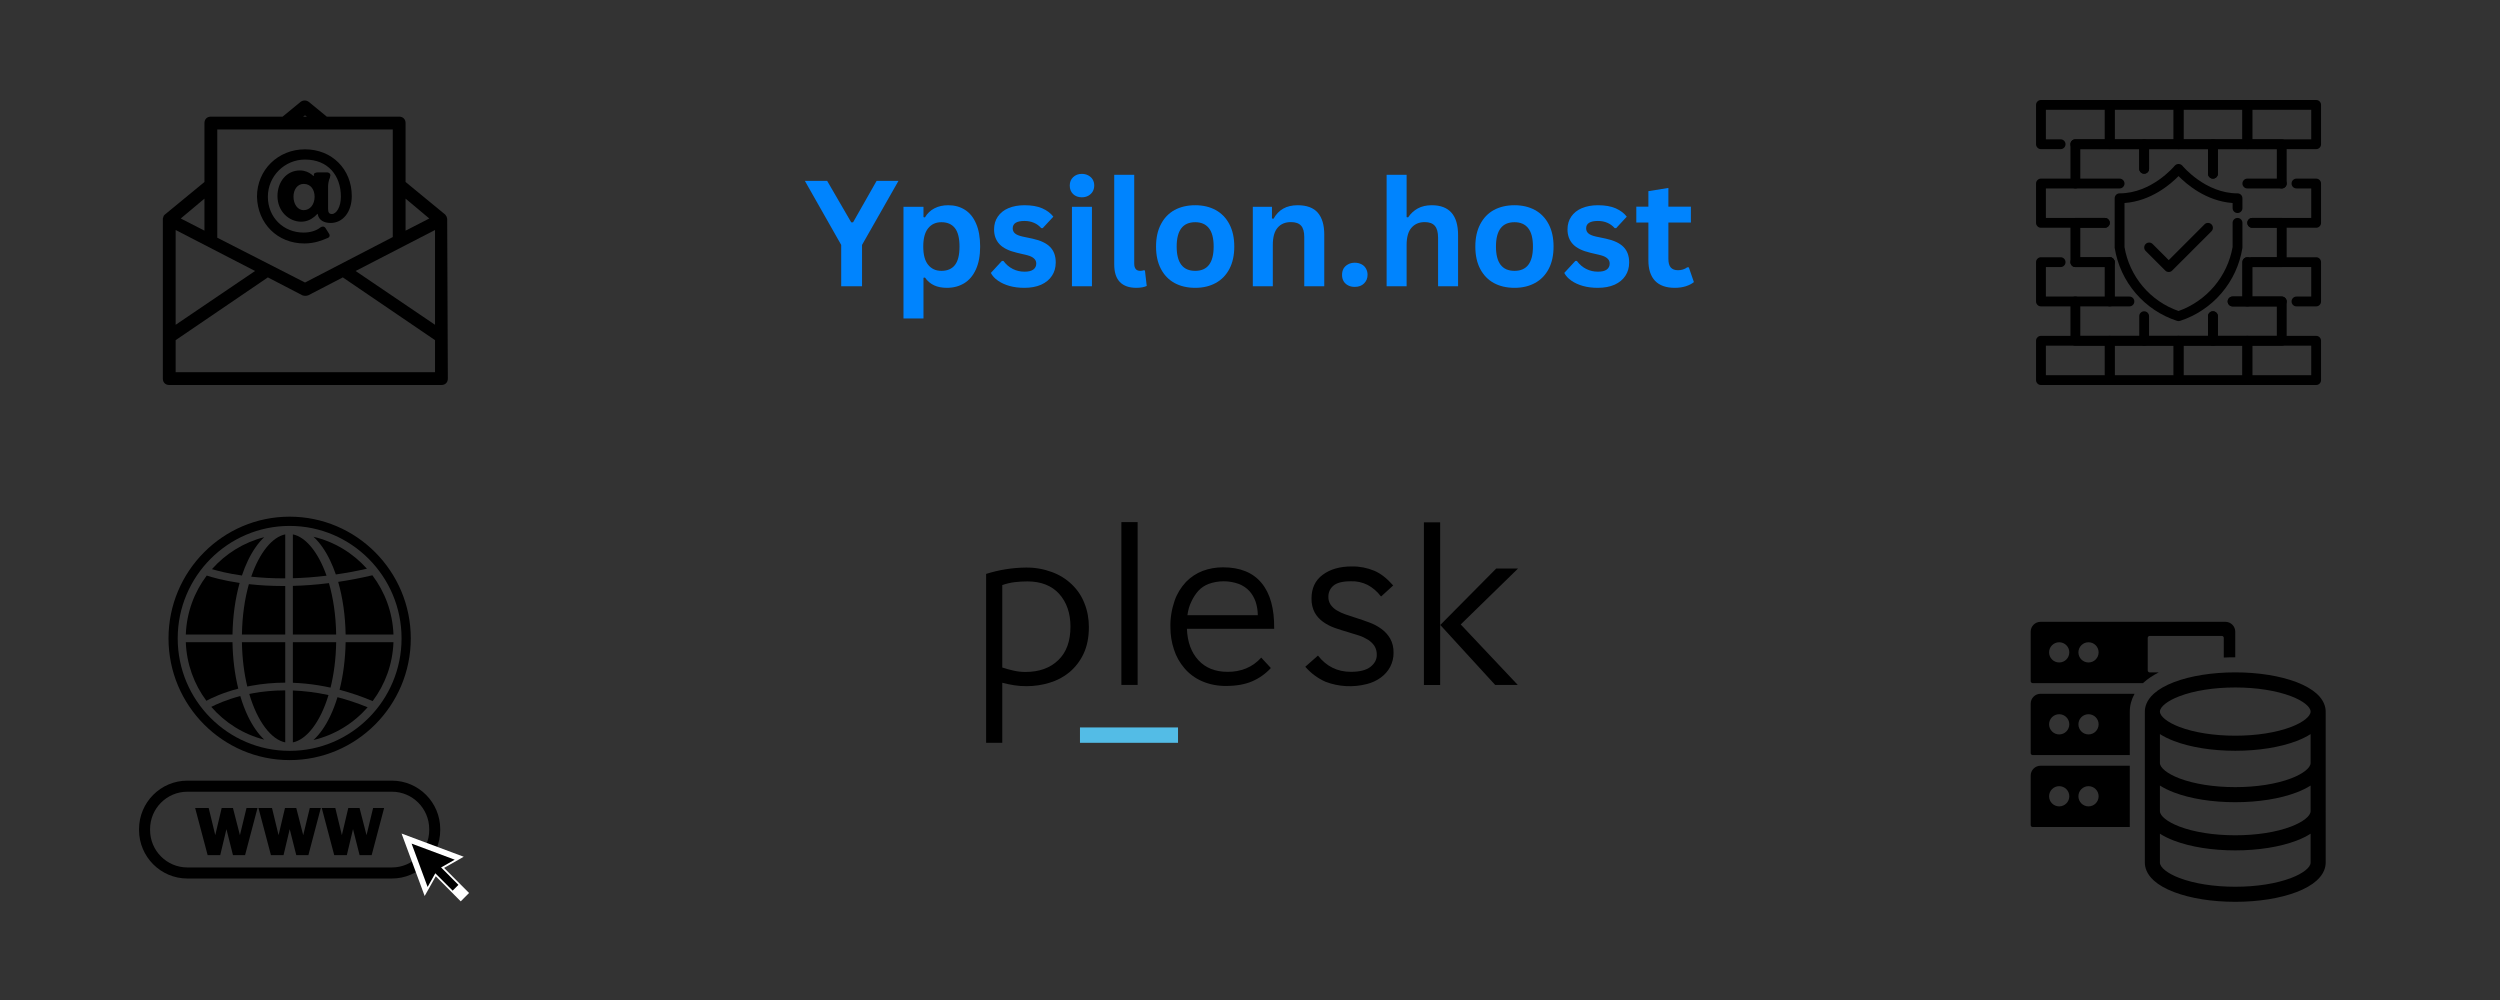 <svg xmlns="http://www.w3.org/2000/svg" xmlns:xlink="http://www.w3.org/1999/xlink" width="500" zoomAndPan="magnify" viewBox="0 0 375 150" height="200" preserveAspectRatio="xMidYMid meet" version="1.0"><rect x="0" y="0" width="375" height="150" fill="#333333" stroke="none"/><defs><g/><clipPath id="2c71b6a2e7"><path d="M 25 77.477 L 62 77.477 L 62 115 L 25 115 Z M 25 77.477 " clip-rule="nonzero"/></clipPath><clipPath id="6c361c2ae1"><path d="M 20.855 117 L 67 117 L 67 132 L 20.855 132 Z M 20.855 117 " clip-rule="nonzero"/></clipPath><clipPath id="39a6569041"><path d="M 60.223 125 L 70.355 125 L 70.355 135.199 L 60.223 135.199 Z M 60.223 125 " clip-rule="nonzero"/></clipPath><clipPath id="27090e6740"><path d="M 304.602 114 L 320 114 L 320 125 L 304.602 125 Z M 304.602 114 " clip-rule="nonzero"/></clipPath><clipPath id="ad12b22bd5"><path d="M 304.602 104 L 321 104 L 321 114 L 304.602 114 Z M 304.602 104 " clip-rule="nonzero"/></clipPath><clipPath id="99c7eae5ff"><path d="M 321 100 L 348.852 100 L 348.852 135.273 L 321 135.273 Z M 321 100 " clip-rule="nonzero"/></clipPath><clipPath id="4ba219aefa"><path d="M 304.602 93.273 L 336 93.273 L 336 103 L 304.602 103 Z M 304.602 93.273 " clip-rule="nonzero"/></clipPath><clipPath id="240f38346a"><path d="M 305.406 50 L 318 50 L 318 57.75 L 305.406 57.75 Z M 305.406 50 " clip-rule="nonzero"/></clipPath><clipPath id="f8e823dfff"><path d="M 315 50 L 328 50 L 328 57.75 L 315 57.75 Z M 315 50 " clip-rule="nonzero"/></clipPath><clipPath id="b2832b3bf9"><path d="M 326 50 L 338 50 L 338 57.75 L 326 57.75 Z M 326 50 " clip-rule="nonzero"/></clipPath><clipPath id="b4259ed1c6"><path d="M 336 50 L 348.156 50 L 348.156 57.75 L 336 57.75 Z M 336 50 " clip-rule="nonzero"/></clipPath><clipPath id="4215b19787"><path d="M 305.406 38 L 318 38 L 318 46 L 305.406 46 Z M 305.406 38 " clip-rule="nonzero"/></clipPath><clipPath id="dccbcdc76b"><path d="M 336 38 L 348.156 38 L 348.156 46 L 336 46 Z M 336 38 " clip-rule="nonzero"/></clipPath><clipPath id="2c6316a6ea"><path d="M 305.406 26 L 319 26 L 319 35 L 305.406 35 Z M 305.406 26 " clip-rule="nonzero"/></clipPath><clipPath id="db9fe356f5"><path d="M 337 26 L 348.156 26 L 348.156 35 L 337 35 Z M 337 26 " clip-rule="nonzero"/></clipPath><clipPath id="69a2f98ce5"><path d="M 305.406 15 L 318 15 L 318 23 L 305.406 23 Z M 305.406 15 " clip-rule="nonzero"/></clipPath><clipPath id="356c668129"><path d="M 336 15 L 348.156 15 L 348.156 23 L 336 23 Z M 336 15 " clip-rule="nonzero"/></clipPath><clipPath id="855209e750"><path d="M 24.426 15 L 67.176 15 L 67.176 57.75 L 24.426 57.75 Z M 24.426 15 " clip-rule="nonzero"/></clipPath></defs><path fill="#000000" d="M 34.875 96.332 L 27.871 96.332 C 27.992 99.617 29.121 102.648 30.957 105.117 C 31.707 104.715 33.348 103.922 35.742 103.297 C 35.211 101.156 34.914 98.789 34.875 96.332 " fill-opacity="1" fill-rule="nonzero"/><path fill="#000000" d="M 50.426 95.184 C 50.379 92.266 49.977 89.66 49.34 87.469 C 47.387 87.715 45.578 87.84 43.93 87.883 L 43.93 95.184 L 50.426 95.184 " fill-opacity="1" fill-rule="nonzero"/><path fill="#000000" d="M 42.785 87.902 C 42.699 87.902 42.617 87.902 42.531 87.902 C 40.586 87.902 38.898 87.793 37.512 87.641 C 37.449 87.633 37.395 87.629 37.332 87.621 C 36.723 89.777 36.336 92.332 36.289 95.184 L 42.785 95.184 L 42.785 87.902 " fill-opacity="1" fill-rule="nonzero"/><path fill="#000000" d="M 35.945 87.441 C 33.418 87.07 31.742 86.574 31.012 86.332 C 29.141 88.812 27.992 91.867 27.871 95.184 L 34.875 95.184 C 34.918 92.426 35.289 89.781 35.945 87.441 " fill-opacity="1" fill-rule="nonzero"/><path fill="#000000" d="M 36.289 96.332 C 36.328 98.793 36.621 101.027 37.094 102.98 C 37.297 102.938 37.5 102.898 37.711 102.859 C 39.367 102.555 41.062 102.402 42.785 102.398 L 42.785 96.332 L 36.289 96.332 " fill-opacity="1" fill-rule="nonzero"/><path fill="#000000" d="M 37.195 107.445 C 36.75 106.516 36.363 105.496 36.043 104.406 C 33.953 104.957 32.457 105.637 31.691 106.031 C 33.75 108.402 36.504 110.148 39.633 110.945 C 38.727 110.09 37.902 108.914 37.195 107.445 " fill-opacity="1" fill-rule="nonzero"/><path fill="#000000" d="M 49.52 107.445 C 48.801 108.949 47.953 110.145 47.02 111.004 C 50.219 110.246 53.039 108.496 55.145 106.094 C 53.578 105.449 52.066 104.957 50.621 104.578 C 50.312 105.605 49.941 106.566 49.52 107.445 " fill-opacity="1" fill-rule="nonzero"/><path fill="#000000" d="M 37.973 103.98 C 37.777 104.016 37.582 104.055 37.391 104.094 C 38.621 108.281 40.707 110.941 42.785 111.359 L 42.785 103.555 C 40.938 103.559 39.32 103.734 37.973 103.98 " fill-opacity="1" fill-rule="nonzero"/><path fill="#000000" d="M 43.93 111.359 C 45.98 110.945 48.039 108.352 49.277 104.258 C 47.355 103.844 45.562 103.637 43.93 103.574 L 43.93 111.359 " fill-opacity="1" fill-rule="nonzero"/><path fill="#000000" d="M 48.98 86.355 C 47.73 82.785 45.824 80.539 43.93 80.156 L 43.93 86.734 C 45.473 86.691 47.16 86.578 48.98 86.355 " fill-opacity="1" fill-rule="nonzero"/><path fill="#000000" d="M 37.195 84.07 C 37.902 82.602 38.727 81.426 39.633 80.574 C 36.555 81.355 33.84 83.059 31.793 85.371 C 32.645 85.629 34.172 86.027 36.289 86.328 C 36.555 85.531 36.859 84.773 37.195 84.07 " fill-opacity="1" fill-rule="nonzero"/><path fill="#000000" d="M 42.785 86.754 L 42.785 80.156 C 40.863 80.543 38.938 82.848 37.684 86.504 C 37.684 86.504 37.684 86.504 37.688 86.504 C 39.09 86.652 40.801 86.762 42.785 86.754 " fill-opacity="1" fill-rule="nonzero"/><path fill="#000000" d="M 43.93 102.418 C 44.57 102.441 45.211 102.484 45.855 102.547 C 47.094 102.672 48.336 102.871 49.582 103.145 C 50.078 101.152 50.387 98.859 50.426 96.332 L 43.93 96.332 L 43.93 102.418 " fill-opacity="1" fill-rule="nonzero"/><path fill="#000000" d="M 51.844 95.184 L 59.02 95.184 C 58.898 91.852 57.738 88.781 55.855 86.293 C 54.059 86.719 52.348 87.039 50.727 87.281 C 51.41 89.66 51.797 92.363 51.844 95.184 " fill-opacity="1" fill-rule="nonzero"/><path fill="#000000" d="M 49.52 84.07 C 49.836 84.727 50.121 85.43 50.375 86.172 C 51.852 85.957 53.41 85.672 55.039 85.305 C 52.945 82.965 50.164 81.258 47.02 80.516 C 47.953 81.371 48.801 82.566 49.52 84.07 " fill-opacity="1" fill-rule="nonzero"/><path fill="#000000" d="M 50.934 103.469 C 52.59 103.902 54.246 104.469 55.898 105.164 C 57.758 102.688 58.898 99.641 59.02 96.332 L 51.844 96.332 C 51.801 98.855 51.488 101.285 50.934 103.469 " fill-opacity="1" fill-rule="nonzero"/><g clip-path="url(#2c71b6a2e7)"><path fill="#000000" d="M 43.445 78.887 C 34.188 78.887 26.656 86.457 26.656 95.758 C 26.656 105.062 34.188 112.629 43.445 112.629 C 52.703 112.629 60.234 105.062 60.234 95.758 C 60.234 86.457 52.703 78.887 43.445 78.887 Z M 43.445 114.016 C 33.426 114.016 25.277 105.824 25.277 95.758 C 25.277 85.691 33.426 77.5 43.445 77.5 C 53.465 77.5 61.617 85.691 61.617 95.758 C 61.617 105.824 53.465 114.016 43.445 114.016 " fill-opacity="1" fill-rule="nonzero"/></g><g clip-path="url(#6c361c2ae1)"><path fill="#000000" d="M 64.383 124.504 C 64.383 127.598 61.875 130.117 58.793 130.117 L 28.098 130.117 C 25.016 130.117 22.512 127.598 22.512 124.504 L 22.512 124.371 C 22.512 121.277 25.016 118.758 28.098 118.758 L 58.793 118.758 C 61.875 118.758 64.383 121.277 64.383 124.371 Z M 58.793 117.098 L 28.098 117.098 C 24.105 117.098 20.855 120.359 20.855 124.371 L 20.855 124.504 C 20.855 128.512 24.105 131.777 28.098 131.777 L 58.793 131.777 C 62.785 131.777 66.035 128.512 66.035 124.504 L 66.035 124.371 C 66.035 120.359 62.785 117.098 58.793 117.098 " fill-opacity="1" fill-rule="nonzero"/></g><path fill="#000000" d="M 38.625 121.203 L 36.762 128.27 L 34.945 128.27 L 33.965 124.371 L 33.035 128.27 L 31.145 128.27 L 29.273 121.203 L 31.305 121.203 L 32.289 125.27 L 33.25 121.203 L 34.945 121.203 L 35.988 125.277 L 36.973 121.203 L 38.625 121.203 " fill-opacity="1" fill-rule="nonzero"/><path fill="#000000" d="M 48.121 121.203 L 46.258 128.27 L 44.441 128.27 L 43.457 124.371 L 42.531 128.27 L 40.641 128.27 L 38.77 121.203 L 40.801 121.203 L 41.785 125.27 L 42.746 121.203 L 44.441 121.203 L 45.484 125.277 L 46.469 121.203 L 48.121 121.203 " fill-opacity="1" fill-rule="nonzero"/><path fill="#000000" d="M 57.617 121.203 L 55.75 128.27 L 53.938 128.27 L 52.953 124.371 L 52.023 128.27 L 50.133 128.27 L 48.266 121.203 L 50.297 121.203 L 51.281 125.27 L 52.242 121.203 L 53.934 121.203 L 54.98 125.277 L 55.965 121.203 L 57.617 121.203 " fill-opacity="1" fill-rule="nonzero"/><g clip-path="url(#39a6569041)"><path fill="#ffffff" d="M 70.359 133.949 L 66.613 130.188 L 69.559 128.512 L 60.234 125.031 L 63.699 134.398 L 65.367 131.438 L 69.109 135.203 L 70.359 133.949 " fill-opacity="1" fill-rule="nonzero"/></g><path fill="#000000" d="M 68.762 132.73 L 66.164 130.117 L 68.207 128.953 L 61.738 126.539 L 64.141 133.043 L 65.297 130.988 L 67.898 133.598 L 68.762 132.73 " fill-opacity="1" fill-rule="nonzero"/><g clip-path="url(#27090e6740)"><path fill="#000000" d="M 319.469 124.051 L 319.469 121.844 C 319.469 121.816 319.469 121.793 319.469 121.766 C 319.469 121.738 319.469 121.707 319.469 121.68 L 319.469 114.859 L 306.082 114.859 C 305.266 114.859 304.602 115.523 304.602 116.344 L 304.602 123.754 C 304.602 123.918 304.734 124.051 304.898 124.051 Z M 313.277 117.926 C 314.113 117.926 314.793 118.605 314.793 119.441 C 314.793 120.281 314.113 120.957 313.277 120.957 C 312.441 120.957 311.762 120.281 311.762 119.441 C 311.762 118.605 312.441 117.926 313.277 117.926 Z M 308.879 117.926 C 309.719 117.926 310.395 118.605 310.395 119.441 C 310.395 120.281 309.715 120.957 308.879 120.957 C 308.043 120.957 307.363 120.281 307.363 119.441 C 307.363 118.605 308.043 117.926 308.879 117.926 Z M 308.879 117.926 " fill-opacity="1" fill-rule="nonzero"/></g><g clip-path="url(#ad12b22bd5)"><path fill="#000000" d="M 306.082 104.066 C 305.266 104.066 304.602 104.73 304.602 105.551 L 304.602 112.961 C 304.602 113.125 304.734 113.258 304.898 113.258 L 319.469 113.258 L 319.469 106.902 C 319.469 106.875 319.469 106.852 319.469 106.824 C 319.469 106.797 319.469 106.766 319.469 106.738 C 319.469 105.812 319.715 104.906 320.188 104.066 Z M 308.879 110.164 C 308.043 110.164 307.363 109.484 307.363 108.648 C 307.363 107.809 308.043 107.133 308.879 107.133 C 309.715 107.133 310.395 107.812 310.395 108.648 C 310.395 109.484 309.719 110.164 308.879 110.164 Z M 313.277 110.164 C 312.441 110.164 311.762 109.484 311.762 108.648 C 311.762 107.809 312.441 107.133 313.277 107.133 C 314.113 107.133 314.793 107.812 314.793 108.648 C 314.793 109.484 314.113 110.164 313.277 110.164 Z M 313.277 110.164 " fill-opacity="1" fill-rule="nonzero"/></g><g clip-path="url(#99c7eae5ff)"><path fill="#000000" d="M 323.078 132.082 C 323.809 132.742 324.824 133.324 326.098 133.809 C 328.57 134.754 331.836 135.273 335.289 135.273 C 338.746 135.273 342.008 134.754 344.484 133.809 C 345.754 133.324 346.77 132.742 347.5 132.082 C 348.617 131.074 348.852 130.066 348.852 129.395 L 348.852 121.844 C 348.852 121.82 348.852 121.801 348.848 121.777 C 348.852 121.742 348.852 121.711 348.852 121.68 L 348.852 106.902 C 348.852 106.879 348.852 106.859 348.848 106.836 C 348.852 106.805 348.852 106.77 348.852 106.738 C 348.852 106.066 348.617 105.055 347.5 104.047 C 346.77 103.391 345.754 102.809 344.484 102.32 C 342.008 101.379 338.746 100.855 335.289 100.855 C 331.836 100.855 328.57 101.379 326.098 102.32 C 324.824 102.809 323.809 103.391 323.078 104.047 C 321.961 105.055 321.727 106.066 321.727 106.738 C 321.727 106.77 321.73 106.805 321.73 106.836 C 321.73 106.859 321.727 106.879 321.727 106.902 L 321.727 121.68 C 321.727 121.711 321.73 121.742 321.73 121.777 C 321.73 121.801 321.727 121.82 321.727 121.844 L 321.727 129.395 C 321.727 130.066 321.961 131.074 323.078 132.082 Z M 326.902 104.438 C 329.125 103.59 332.102 103.121 335.289 103.121 C 338.477 103.121 341.453 103.59 343.676 104.438 C 345.445 105.113 346.59 106.016 346.59 106.738 C 346.59 107.457 345.445 108.359 343.676 109.039 C 341.453 109.887 338.477 110.355 335.289 110.355 C 332.102 110.355 329.125 109.887 326.902 109.039 C 325.133 108.359 323.988 107.457 323.988 106.738 C 323.988 106.016 325.133 105.113 326.902 104.438 Z M 323.988 114.125 L 323.988 110.113 C 324.582 110.496 325.289 110.844 326.098 111.152 C 328.57 112.098 331.836 112.617 335.289 112.617 C 338.746 112.617 342.008 112.098 344.484 111.152 C 345.293 110.844 345.996 110.496 346.59 110.113 L 346.59 114.453 C 346.59 115.176 345.445 116.078 343.676 116.754 C 341.453 117.602 338.477 118.07 335.289 118.07 C 332.102 118.07 329.125 117.602 326.902 116.754 C 325.133 116.078 323.988 115.176 323.988 114.453 Z M 323.988 117.832 C 324.582 118.211 325.289 118.559 326.098 118.867 C 328.57 119.812 331.836 120.332 335.289 120.332 C 338.746 120.332 342.008 119.812 344.484 118.867 C 345.293 118.559 345.996 118.211 346.59 117.832 L 346.59 121.68 C 346.59 122.398 345.445 123.301 343.676 123.977 C 341.453 124.828 338.477 125.293 335.289 125.293 C 332.102 125.293 329.125 124.828 326.902 123.977 C 325.133 123.301 323.988 122.398 323.988 121.68 Z M 323.988 125.055 C 324.582 125.438 325.289 125.785 326.098 126.094 C 328.57 127.039 331.836 127.559 335.289 127.559 C 338.746 127.559 342.008 127.039 344.484 126.094 C 345.293 125.785 345.996 125.438 346.59 125.055 L 346.59 129.395 C 346.59 130.117 345.445 131.02 343.676 131.695 C 341.453 132.543 338.477 133.012 335.289 133.012 C 332.102 133.012 329.125 132.543 326.902 131.695 C 325.133 131.02 323.988 130.117 323.988 129.395 Z M 323.988 125.055 " fill-opacity="1" fill-rule="nonzero"/></g><g clip-path="url(#4ba219aefa)"><path fill="#000000" d="M 322.457 100.859 C 322.293 100.859 322.16 100.727 322.16 100.562 L 322.16 95.684 C 322.16 95.52 322.293 95.387 322.457 95.387 L 333.27 95.387 C 333.434 95.387 333.566 95.52 333.566 95.684 L 333.566 98.633 C 334.137 98.605 334.711 98.594 335.289 98.594 L 335.289 94.758 C 335.289 93.938 334.625 93.273 333.809 93.273 L 306.082 93.273 C 305.266 93.273 304.602 93.938 304.602 94.758 L 304.602 102.168 C 304.602 102.332 304.734 102.465 304.898 102.465 L 321.457 102.465 C 321.492 102.434 321.527 102.398 321.562 102.367 C 322.18 101.812 322.934 101.309 323.812 100.859 Z M 308.879 99.371 C 308.043 99.371 307.363 98.691 307.363 97.855 C 307.363 97.016 308.043 96.34 308.879 96.34 C 309.715 96.34 310.395 97.016 310.395 97.855 C 310.395 98.691 309.719 99.371 308.879 99.371 Z M 313.277 99.371 C 312.441 99.371 311.762 98.691 311.762 97.855 C 311.762 97.016 312.441 96.34 313.277 96.34 C 314.113 96.34 314.793 97.016 314.793 97.855 C 314.793 98.691 314.113 99.371 313.277 99.371 Z M 313.277 99.371 " fill-opacity="1" fill-rule="nonzero"/></g><g clip-path="url(#240f38346a)"><path fill="#000000" d="M 316.465 57.75 L 306.145 57.75 C 305.941 57.75 305.766 57.68 305.625 57.535 C 305.48 57.391 305.406 57.215 305.406 57.012 L 305.406 51.117 C 305.406 50.914 305.48 50.738 305.625 50.594 C 305.766 50.453 305.941 50.379 306.145 50.379 L 316.465 50.379 C 316.668 50.379 316.84 50.453 316.984 50.594 C 317.129 50.738 317.199 50.914 317.199 51.117 L 317.199 57.012 C 317.199 57.215 317.129 57.391 316.984 57.535 C 316.84 57.68 316.668 57.75 316.465 57.75 Z M 306.883 56.277 L 315.727 56.277 L 315.727 51.852 L 306.883 51.852 Z M 306.883 56.277 " fill-opacity="1" fill-rule="nonzero"/></g><g clip-path="url(#f8e823dfff)"><path fill="#000000" d="M 326.781 57.75 L 316.465 57.75 C 316.262 57.75 316.086 57.68 315.941 57.535 C 315.797 57.391 315.727 57.215 315.727 57.012 L 315.727 51.117 C 315.727 50.914 315.797 50.738 315.941 50.594 C 316.086 50.453 316.262 50.379 316.465 50.379 L 326.781 50.379 C 326.984 50.379 327.16 50.453 327.305 50.594 C 327.449 50.738 327.52 50.914 327.52 51.117 L 327.52 57.012 C 327.52 57.215 327.449 57.391 327.305 57.535 C 327.16 57.68 326.984 57.75 326.781 57.75 Z M 317.199 56.277 L 326.047 56.277 L 326.047 51.852 L 317.199 51.852 Z M 317.199 56.277 " fill-opacity="1" fill-rule="nonzero"/></g><g clip-path="url(#b2832b3bf9)"><path fill="#000000" d="M 337.102 57.75 L 326.781 57.75 C 326.578 57.75 326.406 57.68 326.262 57.535 C 326.117 57.391 326.047 57.215 326.047 57.012 L 326.047 51.117 C 326.047 50.914 326.117 50.738 326.262 50.594 C 326.406 50.453 326.578 50.379 326.781 50.379 L 337.102 50.379 C 337.305 50.379 337.48 50.453 337.621 50.594 C 337.766 50.738 337.84 50.914 337.84 51.117 L 337.84 57.012 C 337.84 57.215 337.766 57.391 337.621 57.535 C 337.48 57.68 337.305 57.75 337.102 57.75 Z M 327.52 56.277 L 336.363 56.277 L 336.363 51.852 L 327.52 51.852 Z M 327.52 56.277 " fill-opacity="1" fill-rule="nonzero"/></g><g clip-path="url(#b4259ed1c6)"><path fill="#000000" d="M 347.422 57.75 L 337.102 57.75 C 336.898 57.75 336.723 57.68 336.582 57.535 C 336.438 57.391 336.363 57.215 336.363 57.012 L 336.363 51.117 C 336.363 50.914 336.438 50.738 336.582 50.594 C 336.723 50.453 336.898 50.379 337.102 50.379 L 347.422 50.379 C 347.625 50.379 347.797 50.453 347.941 50.594 C 348.086 50.738 348.156 50.914 348.156 51.117 L 348.156 57.012 C 348.156 57.215 348.086 57.391 347.941 57.535 C 347.797 57.68 347.625 57.75 347.422 57.75 Z M 337.84 56.277 L 346.684 56.277 L 346.684 51.852 L 337.84 51.852 Z M 337.84 56.277 " fill-opacity="1" fill-rule="nonzero"/></g><g clip-path="url(#4215b19787)"><path fill="#000000" d="M 316.465 45.957 L 306.145 45.957 C 305.941 45.957 305.766 45.887 305.625 45.742 C 305.48 45.598 305.406 45.422 305.406 45.219 L 305.406 39.324 C 305.406 39.121 305.48 38.945 305.625 38.801 C 305.766 38.656 305.941 38.586 306.145 38.586 L 309.094 38.586 C 309.297 38.586 309.469 38.656 309.613 38.801 C 309.758 38.945 309.828 39.121 309.828 39.324 C 309.828 39.527 309.758 39.699 309.613 39.844 C 309.469 39.988 309.297 40.059 309.094 40.059 L 306.883 40.059 L 306.883 44.484 L 315.727 44.484 L 315.727 40.059 L 311.305 40.059 C 311.102 40.059 310.926 39.988 310.781 39.844 C 310.641 39.699 310.566 39.527 310.566 39.324 C 310.566 39.121 310.641 38.945 310.781 38.801 C 310.926 38.656 311.102 38.586 311.305 38.586 L 316.465 38.586 C 316.668 38.586 316.84 38.656 316.984 38.801 C 317.129 38.945 317.199 39.121 317.199 39.324 L 317.199 45.219 C 317.199 45.422 317.129 45.598 316.984 45.742 C 316.84 45.887 316.668 45.957 316.465 45.957 Z M 316.465 45.957 " fill-opacity="1" fill-rule="nonzero"/></g><path fill="#000000" d="M 319.41 45.957 L 316.465 45.957 C 316.262 45.957 316.086 45.887 315.941 45.742 C 315.797 45.598 315.727 45.422 315.727 45.219 L 315.727 39.324 C 315.727 39.121 315.797 38.945 315.941 38.801 C 316.086 38.656 316.262 38.586 316.465 38.586 C 316.668 38.586 316.84 38.656 316.984 38.801 C 317.129 38.945 317.199 39.121 317.199 39.324 L 317.199 44.484 L 319.41 44.484 C 319.617 44.484 319.789 44.555 319.934 44.699 C 320.078 44.844 320.148 45.016 320.148 45.219 C 320.148 45.422 320.078 45.598 319.934 45.742 C 319.789 45.887 319.617 45.957 319.41 45.957 Z M 319.41 45.957 " fill-opacity="1" fill-rule="nonzero"/><path fill="#000000" d="M 337.102 45.957 L 334.891 45.957 C 334.688 45.957 334.512 45.887 334.371 45.742 C 334.227 45.598 334.152 45.422 334.152 45.219 C 334.152 45.016 334.227 44.844 334.371 44.699 C 334.512 44.555 334.688 44.484 334.891 44.484 L 336.363 44.484 L 336.363 39.324 C 336.363 39.121 336.438 38.945 336.582 38.801 C 336.723 38.656 336.898 38.586 337.102 38.586 C 337.305 38.586 337.48 38.656 337.621 38.801 C 337.766 38.945 337.84 39.121 337.84 39.324 L 337.84 45.219 C 337.84 45.422 337.766 45.598 337.621 45.742 C 337.48 45.887 337.305 45.957 337.102 45.957 Z M 337.102 45.957 " fill-opacity="1" fill-rule="nonzero"/><g clip-path="url(#dccbcdc76b)"><path fill="#000000" d="M 347.422 45.957 L 344.473 45.957 C 344.27 45.957 344.094 45.887 343.949 45.742 C 343.809 45.598 343.734 45.422 343.734 45.219 C 343.734 45.016 343.809 44.844 343.949 44.699 C 344.094 44.555 344.27 44.484 344.473 44.484 L 346.684 44.484 L 346.684 40.059 L 337.84 40.059 L 337.84 44.484 L 342.262 44.484 C 342.465 44.484 342.637 44.555 342.781 44.699 C 342.926 44.844 343 45.016 343 45.219 C 343 45.422 342.926 45.598 342.781 45.742 C 342.637 45.887 342.465 45.957 342.262 45.957 L 337.102 45.957 C 336.898 45.957 336.723 45.887 336.582 45.742 C 336.438 45.598 336.363 45.422 336.363 45.219 L 336.363 39.324 C 336.363 39.121 336.438 38.945 336.582 38.801 C 336.723 38.656 336.898 38.586 337.102 38.586 L 347.422 38.586 C 347.625 38.586 347.797 38.656 347.941 38.801 C 348.086 38.945 348.156 39.121 348.156 39.324 L 348.156 45.219 C 348.156 45.422 348.086 45.598 347.941 45.742 C 347.797 45.887 347.625 45.957 347.422 45.957 Z M 347.422 45.957 " fill-opacity="1" fill-rule="nonzero"/></g><path fill="#000000" d="M 321.625 51.852 L 311.305 51.852 C 311.102 51.852 310.926 51.781 310.781 51.637 C 310.641 51.492 310.566 51.32 310.566 51.117 L 310.566 45.219 C 310.566 45.016 310.641 44.844 310.781 44.699 C 310.926 44.555 311.102 44.484 311.305 44.484 C 311.508 44.484 311.68 44.555 311.824 44.699 C 311.969 44.844 312.043 45.016 312.043 45.219 L 312.043 50.379 L 320.887 50.379 L 320.887 47.43 C 320.887 47.227 320.957 47.055 321.102 46.91 C 321.246 46.766 321.418 46.695 321.625 46.695 C 321.828 46.695 322 46.766 322.145 46.91 C 322.289 47.055 322.359 47.227 322.359 47.43 L 322.359 51.117 C 322.359 51.32 322.289 51.492 322.145 51.637 C 322 51.781 321.828 51.852 321.625 51.852 Z M 321.625 51.852 " fill-opacity="1" fill-rule="nonzero"/><path fill="#000000" d="M 331.941 51.852 L 321.625 51.852 C 321.418 51.852 321.246 51.781 321.102 51.637 C 320.957 51.492 320.887 51.32 320.887 51.117 C 320.887 50.914 320.957 50.738 321.102 50.594 C 321.246 50.453 321.418 50.379 321.625 50.379 L 331.203 50.379 L 331.203 47.43 C 331.203 47.227 331.277 47.055 331.422 46.91 C 331.566 46.766 331.738 46.695 331.941 46.695 C 332.145 46.695 332.32 46.766 332.465 46.91 C 332.605 47.055 332.68 47.227 332.68 47.43 L 332.68 51.117 C 332.68 51.32 332.605 51.492 332.465 51.637 C 332.32 51.781 332.145 51.852 331.941 51.852 Z M 331.941 51.852 " fill-opacity="1" fill-rule="nonzero"/><path fill="#000000" d="M 342.262 51.852 L 331.941 51.852 C 331.738 51.852 331.566 51.781 331.422 51.637 C 331.277 51.492 331.203 51.32 331.203 51.117 L 331.203 47.43 C 331.203 47.227 331.277 47.055 331.422 46.91 C 331.566 46.766 331.738 46.695 331.941 46.695 C 332.145 46.695 332.32 46.766 332.465 46.91 C 332.605 47.055 332.68 47.227 332.68 47.43 L 332.68 50.379 L 341.523 50.379 L 341.523 45.957 L 334.891 45.957 C 334.688 45.957 334.512 45.887 334.371 45.742 C 334.227 45.598 334.152 45.422 334.152 45.219 C 334.152 45.016 334.227 44.844 334.371 44.699 C 334.512 44.555 334.688 44.484 334.891 44.484 L 342.262 44.484 C 342.465 44.484 342.637 44.555 342.781 44.699 C 342.926 44.844 343 45.016 343 45.219 L 343 51.117 C 343 51.32 342.926 51.492 342.781 51.637 C 342.637 51.781 342.465 51.852 342.262 51.852 Z M 342.262 51.852 " fill-opacity="1" fill-rule="nonzero"/><g clip-path="url(#2c6316a6ea)"><path fill="#000000" d="M 315.727 34.164 L 306.145 34.164 C 305.941 34.164 305.766 34.094 305.625 33.949 C 305.48 33.805 305.406 33.629 305.406 33.426 L 305.406 27.531 C 305.406 27.328 305.48 27.152 305.625 27.008 C 305.766 26.863 305.941 26.793 306.145 26.793 L 317.938 26.793 C 318.141 26.793 318.316 26.863 318.457 27.008 C 318.602 27.152 318.676 27.328 318.676 27.531 C 318.676 27.734 318.602 27.906 318.457 28.051 C 318.316 28.195 318.141 28.266 317.938 28.266 L 306.883 28.266 L 306.883 32.691 L 315.727 32.691 C 315.93 32.691 316.105 32.762 316.246 32.906 C 316.391 33.051 316.465 33.223 316.465 33.426 C 316.465 33.629 316.391 33.805 316.246 33.949 C 316.105 34.094 315.93 34.164 315.727 34.164 Z M 315.727 34.164 " fill-opacity="1" fill-rule="nonzero"/></g><g clip-path="url(#db9fe356f5)"><path fill="#000000" d="M 347.422 34.164 L 337.84 34.164 C 337.637 34.164 337.461 34.094 337.316 33.949 C 337.172 33.805 337.102 33.629 337.102 33.426 C 337.102 33.223 337.172 33.051 337.316 32.906 C 337.461 32.762 337.637 32.691 337.84 32.691 L 346.684 32.691 L 346.684 28.266 L 344.473 28.266 C 344.27 28.266 344.094 28.195 343.949 28.051 C 343.809 27.906 343.734 27.734 343.734 27.531 C 343.734 27.328 343.809 27.152 343.949 27.008 C 344.094 26.863 344.27 26.793 344.473 26.793 L 347.422 26.793 C 347.625 26.793 347.797 26.863 347.941 27.008 C 348.086 27.152 348.156 27.328 348.156 27.531 L 348.156 33.426 C 348.156 33.629 348.086 33.805 347.941 33.949 C 347.797 34.094 347.625 34.164 347.422 34.164 Z M 347.422 34.164 " fill-opacity="1" fill-rule="nonzero"/></g><path fill="#000000" d="M 342.262 28.266 L 337.102 28.266 C 336.898 28.266 336.723 28.195 336.582 28.051 C 336.438 27.906 336.363 27.734 336.363 27.531 C 336.363 27.328 336.438 27.152 336.582 27.008 C 336.723 26.863 336.898 26.793 337.102 26.793 L 342.262 26.793 C 342.465 26.793 342.637 26.863 342.781 27.008 C 342.926 27.152 343 27.328 343 27.531 C 343 27.734 342.926 27.906 342.781 28.051 C 342.637 28.195 342.465 28.266 342.262 28.266 Z M 342.262 28.266 " fill-opacity="1" fill-rule="nonzero"/><path fill="#000000" d="M 316.465 40.059 L 311.305 40.059 C 311.102 40.059 310.926 39.988 310.781 39.844 C 310.641 39.699 310.566 39.527 310.566 39.324 L 310.566 33.426 C 310.566 33.223 310.641 33.051 310.781 32.906 C 310.926 32.762 311.102 32.691 311.305 32.691 L 315.727 32.691 C 315.93 32.691 316.105 32.762 316.246 32.906 C 316.391 33.051 316.465 33.223 316.465 33.426 C 316.465 33.629 316.391 33.805 316.246 33.949 C 316.105 34.094 315.93 34.164 315.727 34.164 L 312.043 34.164 L 312.043 38.586 L 316.465 38.586 C 316.668 38.586 316.84 38.656 316.984 38.801 C 317.129 38.945 317.199 39.121 317.199 39.324 C 317.199 39.527 317.129 39.699 316.984 39.844 C 316.84 39.988 316.668 40.059 316.465 40.059 Z M 316.465 40.059 " fill-opacity="1" fill-rule="nonzero"/><path fill="#000000" d="M 342.262 40.059 L 337.84 40.059 C 337.637 40.059 337.461 39.988 337.316 39.844 C 337.172 39.699 337.102 39.527 337.102 39.324 C 337.102 39.121 337.172 38.945 337.316 38.801 C 337.461 38.656 337.637 38.586 337.84 38.586 L 341.523 38.586 L 341.523 34.164 L 337.84 34.164 C 337.637 34.164 337.461 34.094 337.316 33.949 C 337.172 33.805 337.102 33.629 337.102 33.426 C 337.102 33.223 337.172 33.051 337.316 32.906 C 337.461 32.762 337.637 32.691 337.84 32.691 L 342.262 32.691 C 342.465 32.691 342.637 32.762 342.781 32.906 C 342.926 33.051 343 33.223 343 33.426 L 343 39.324 C 343 39.527 342.926 39.699 342.781 39.844 C 342.637 39.988 342.465 40.059 342.262 40.059 Z M 342.262 40.059 " fill-opacity="1" fill-rule="nonzero"/><g clip-path="url(#69a2f98ce5)"><path fill="#000000" d="M 316.465 22.371 L 311.305 22.371 C 311.102 22.371 310.926 22.297 310.781 22.156 C 310.641 22.012 310.566 21.836 310.566 21.633 C 310.566 21.43 310.641 21.258 310.781 21.113 C 310.926 20.969 311.102 20.898 311.305 20.898 L 315.727 20.898 L 315.727 16.473 L 306.883 16.473 L 306.883 20.898 L 309.094 20.898 C 309.297 20.898 309.469 20.969 309.613 21.113 C 309.758 21.258 309.828 21.43 309.828 21.633 C 309.828 21.836 309.758 22.012 309.613 22.156 C 309.469 22.297 309.297 22.371 309.094 22.371 L 306.145 22.371 C 305.941 22.371 305.766 22.297 305.625 22.156 C 305.48 22.012 305.406 21.836 305.406 21.633 L 305.406 15.738 C 305.406 15.535 305.48 15.359 305.625 15.215 C 305.766 15.07 305.941 15 306.145 15 L 316.465 15 C 316.668 15 316.84 15.07 316.984 15.215 C 317.129 15.359 317.199 15.535 317.199 15.738 L 317.199 21.633 C 317.199 21.836 317.129 22.012 316.984 22.156 C 316.84 22.297 316.668 22.371 316.465 22.371 Z M 316.465 22.371 " fill-opacity="1" fill-rule="nonzero"/></g><path fill="#000000" d="M 326.781 22.371 L 316.465 22.371 C 316.262 22.371 316.086 22.297 315.941 22.156 C 315.797 22.012 315.727 21.836 315.727 21.633 L 315.727 15.738 C 315.727 15.535 315.797 15.359 315.941 15.215 C 316.086 15.07 316.262 15 316.465 15 L 326.781 15 C 326.984 15 327.16 15.07 327.305 15.215 C 327.449 15.359 327.52 15.535 327.52 15.738 L 327.52 21.633 C 327.52 21.836 327.449 22.012 327.305 22.156 C 327.16 22.297 326.984 22.371 326.781 22.371 Z M 317.199 20.898 L 326.047 20.898 L 326.047 16.473 L 317.199 16.473 Z M 317.199 20.898 " fill-opacity="1" fill-rule="nonzero"/><path fill="#000000" d="M 337.102 22.371 L 326.781 22.371 C 326.578 22.371 326.406 22.297 326.262 22.156 C 326.117 22.012 326.047 21.836 326.047 21.633 L 326.047 15.738 C 326.047 15.535 326.117 15.359 326.262 15.215 C 326.406 15.07 326.578 15 326.781 15 L 337.102 15 C 337.305 15 337.48 15.07 337.621 15.215 C 337.766 15.359 337.84 15.535 337.84 15.738 L 337.84 21.633 C 337.84 21.836 337.766 22.012 337.621 22.156 C 337.48 22.297 337.305 22.371 337.102 22.371 Z M 327.52 20.898 L 336.363 20.898 L 336.363 16.473 L 327.52 16.473 Z M 327.52 20.898 " fill-opacity="1" fill-rule="nonzero"/><g clip-path="url(#356c668129)"><path fill="#000000" d="M 347.422 22.371 L 337.102 22.371 C 336.898 22.371 336.723 22.297 336.582 22.156 C 336.438 22.012 336.363 21.836 336.363 21.633 L 336.363 15.738 C 336.363 15.535 336.438 15.359 336.582 15.215 C 336.723 15.07 336.898 15 337.102 15 L 347.422 15 C 347.625 15 347.797 15.07 347.941 15.215 C 348.086 15.359 348.156 15.535 348.156 15.738 L 348.156 21.633 C 348.156 21.836 348.086 22.012 347.941 22.156 C 347.797 22.297 347.625 22.371 347.422 22.371 Z M 337.84 20.898 L 346.684 20.898 L 346.684 16.473 L 337.84 16.473 Z M 337.84 20.898 " fill-opacity="1" fill-rule="nonzero"/></g><path fill="#000000" d="M 311.305 28.266 C 311.102 28.266 310.926 28.195 310.781 28.051 C 310.641 27.906 310.566 27.734 310.566 27.531 L 310.566 21.633 C 310.566 21.43 310.641 21.258 310.781 21.113 C 310.926 20.969 311.102 20.898 311.305 20.898 L 321.625 20.898 C 321.828 20.898 322 20.969 322.145 21.113 C 322.289 21.258 322.359 21.43 322.359 21.633 L 322.359 25.32 C 322.359 25.523 322.289 25.695 322.145 25.84 C 322 25.984 321.828 26.055 321.625 26.055 C 321.418 26.055 321.246 25.984 321.102 25.84 C 320.957 25.695 320.887 25.523 320.887 25.32 L 320.887 22.371 L 312.043 22.371 L 312.043 27.531 C 312.043 27.734 311.969 27.906 311.824 28.051 C 311.68 28.195 311.508 28.266 311.305 28.266 Z M 311.305 28.266 " fill-opacity="1" fill-rule="nonzero"/><path fill="#000000" d="M 331.941 26.793 C 331.738 26.793 331.566 26.723 331.422 26.578 C 331.277 26.434 331.203 26.258 331.203 26.055 L 331.203 22.371 L 322.359 22.371 L 322.359 25.32 C 322.359 25.523 322.289 25.695 322.145 25.84 C 322 25.984 321.828 26.055 321.625 26.055 C 321.418 26.055 321.246 25.984 321.102 25.84 C 320.957 25.695 320.887 25.523 320.887 25.32 L 320.887 21.633 C 320.887 21.43 320.957 21.258 321.102 21.113 C 321.246 20.969 321.418 20.898 321.625 20.898 L 331.941 20.898 C 332.145 20.898 332.32 20.969 332.465 21.113 C 332.605 21.258 332.68 21.43 332.68 21.633 L 332.68 26.055 C 332.68 26.258 332.605 26.434 332.465 26.578 C 332.32 26.723 332.145 26.793 331.941 26.793 Z M 331.941 26.793 " fill-opacity="1" fill-rule="nonzero"/><path fill="#000000" d="M 342.262 28.266 C 342.059 28.266 341.883 28.195 341.738 28.051 C 341.598 27.906 341.523 27.734 341.523 27.531 L 341.523 22.371 L 332.68 22.371 L 332.68 26.055 C 332.68 26.258 332.605 26.434 332.465 26.578 C 332.32 26.723 332.145 26.793 331.941 26.793 C 331.738 26.793 331.566 26.723 331.422 26.578 C 331.277 26.434 331.203 26.258 331.203 26.055 L 331.203 21.633 C 331.203 21.43 331.277 21.258 331.422 21.113 C 331.566 20.969 331.738 20.898 331.941 20.898 L 342.262 20.898 C 342.465 20.898 342.637 20.969 342.781 21.113 C 342.926 21.258 343 21.43 343 21.633 L 343 27.531 C 343 27.734 342.926 27.906 342.781 28.051 C 342.637 28.195 342.465 28.266 342.262 28.266 Z M 342.262 28.266 " fill-opacity="1" fill-rule="nonzero"/><path fill="#000000" d="M 326.781 48.168 C 326.703 48.168 326.625 48.156 326.551 48.129 C 325.344 47.734 324.215 47.188 323.16 46.48 C 322.109 45.773 321.168 44.941 320.344 43.977 C 319.52 43.012 318.844 41.957 318.309 40.805 C 317.777 39.652 317.41 38.453 317.207 37.203 C 317.203 37.172 317.199 37.141 317.199 37.113 L 317.199 29.742 C 317.199 29.539 317.273 29.363 317.418 29.219 C 317.559 29.078 317.734 29.004 317.938 29.004 C 322.781 29.004 326.176 24.898 326.211 24.855 C 326.281 24.773 326.367 24.711 326.469 24.664 C 326.566 24.621 326.672 24.598 326.781 24.598 C 326.891 24.598 326.996 24.621 327.098 24.664 C 327.195 24.711 327.281 24.773 327.355 24.855 C 327.391 24.898 330.781 29.004 335.629 29.004 C 335.832 29.004 336.004 29.078 336.148 29.219 C 336.293 29.363 336.363 29.539 336.363 29.742 L 336.363 31.215 C 336.363 31.418 336.293 31.594 336.148 31.738 C 336.004 31.879 335.832 31.953 335.629 31.953 C 335.426 31.953 335.25 31.879 335.105 31.738 C 334.961 31.594 334.891 31.418 334.891 31.215 L 334.891 30.453 C 330.898 30.164 327.969 27.625 326.781 26.414 C 325.598 27.625 322.668 30.164 318.676 30.453 L 318.676 37.062 C 318.859 38.152 319.184 39.195 319.652 40.199 C 320.117 41.199 320.707 42.121 321.418 42.965 C 322.133 43.809 322.945 44.543 323.852 45.168 C 324.762 45.793 325.738 46.289 326.781 46.652 C 327.82 46.281 328.793 45.781 329.699 45.152 C 330.605 44.523 331.414 43.789 332.125 42.949 C 332.84 42.105 333.43 41.184 333.898 40.188 C 334.367 39.188 334.695 38.148 334.891 37.062 L 334.891 33.426 C 334.891 33.223 334.961 33.051 335.105 32.906 C 335.25 32.762 335.426 32.691 335.629 32.691 C 335.832 32.691 336.004 32.762 336.148 32.906 C 336.293 33.051 336.363 33.223 336.363 33.426 L 336.363 37.113 C 336.363 37.141 336.363 37.172 336.359 37.203 C 336.156 38.453 335.789 39.652 335.258 40.805 C 334.723 41.957 334.043 43.012 333.219 43.977 C 332.395 44.941 331.457 45.773 330.402 46.48 C 329.352 47.188 328.219 47.734 327.016 48.129 C 326.941 48.156 326.863 48.168 326.781 48.168 Z M 326.781 48.168 " fill-opacity="1" fill-rule="nonzero"/><path fill="#000000" d="M 325.309 40.797 C 325.105 40.797 324.93 40.727 324.789 40.582 L 321.84 37.633 C 321.699 37.488 321.629 37.316 321.633 37.113 C 321.633 36.914 321.707 36.742 321.848 36.602 C 321.988 36.457 322.16 36.387 322.363 36.383 C 322.562 36.383 322.738 36.453 322.883 36.59 L 325.309 39.02 L 330.684 33.645 C 330.828 33.504 331 33.434 331.203 33.438 C 331.402 33.438 331.574 33.508 331.719 33.652 C 331.859 33.793 331.93 33.965 331.934 34.168 C 331.934 34.367 331.867 34.539 331.727 34.684 L 325.828 40.582 C 325.688 40.727 325.512 40.797 325.309 40.797 Z M 325.309 40.797 " fill-opacity="1" fill-rule="nonzero"/><path fill="#000000" d="M 45.656 36.52 C 47.191 36.52 48.348 36.039 49.02 35.75 C 49.402 35.656 49.594 35.367 49.309 34.98 L 48.828 34.215 C 48.633 33.926 48.348 33.926 48.059 34.117 C 47.48 34.598 46.52 34.887 45.559 34.887 C 42.484 34.887 40.18 32.582 40.18 29.508 C 40.18 26.434 42.68 23.934 45.754 23.934 C 49.211 23.934 51.133 26.336 51.133 29.508 C 51.133 31.043 50.461 32.102 49.785 32.102 C 49.402 32.102 49.211 31.906 49.211 31.332 L 49.211 27.969 C 49.211 27.586 49.309 27.008 49.5 26.625 L 49.5 26.527 C 49.691 26.145 49.402 25.855 49.02 25.855 L 47.672 25.855 C 47.289 25.855 47 26.047 47.098 26.238 C 47.191 26.434 47 26.434 46.711 26.145 C 46.328 25.855 45.754 25.566 44.984 25.566 C 42.965 25.566 41.621 27.297 41.621 29.41 C 41.621 31.715 43.352 33.254 45.176 33.254 C 45.945 33.254 46.617 32.965 47.191 32.484 C 47.48 32.195 47.672 32.004 47.672 32.102 C 47.672 32.195 47.672 32.195 47.672 32.195 C 47.867 33.062 48.633 33.445 49.594 33.445 C 51.422 33.445 52.766 31.812 52.766 29.41 C 52.766 25.375 49.785 22.398 45.754 22.398 C 41.719 22.398 38.547 25.473 38.547 29.508 C 38.645 33.539 41.621 36.52 45.656 36.52 Z M 45.559 31.523 C 44.598 31.523 44.023 30.562 44.023 29.508 C 44.023 28.449 44.598 27.586 45.559 27.586 C 46.617 27.586 47.191 28.449 47.191 29.508 C 47.191 30.66 46.52 31.523 45.559 31.523 Z M 45.559 31.523 " fill-opacity="1" fill-rule="nonzero"/><g clip-path="url(#855209e750)"><path fill="#000000" d="M 67.078 32.867 C 67.078 32.676 66.984 32.582 66.984 32.484 C 66.887 32.387 66.887 32.293 66.789 32.195 L 60.836 27.297 L 60.836 18.457 C 60.836 17.883 60.449 17.496 59.875 17.496 L 49.02 17.496 L 46.328 15.289 C 45.945 15 45.465 15 45.078 15.289 L 42.391 17.496 L 31.629 17.496 C 31.055 17.496 30.668 17.883 30.668 18.457 L 30.668 27.297 L 24.715 32.195 C 24.617 32.293 24.52 32.387 24.52 32.484 C 24.52 32.582 24.426 32.676 24.426 32.773 C 24.426 32.773 24.426 32.867 24.426 32.867 C 24.426 32.867 24.426 32.867 24.426 32.965 L 24.426 56.789 C 24.426 57.367 24.809 57.75 25.387 57.75 L 66.215 57.75 C 66.789 57.75 67.176 57.367 67.176 56.789 L 67.078 32.867 C 67.176 32.867 67.078 32.867 67.078 32.867 Z M 65.254 34.5 L 65.254 48.719 L 53.34 40.648 Z M 64.391 32.773 L 60.836 34.598 L 60.836 29.793 Z M 45.754 17.305 L 46.039 17.496 L 45.465 17.496 Z M 58.914 19.418 L 58.914 35.559 L 45.754 42.379 L 32.59 35.656 L 32.59 19.418 Z M 26.348 34.5 L 38.258 40.648 L 26.348 48.719 Z M 30.668 34.598 L 27.113 32.773 L 30.668 29.793 Z M 26.348 55.828 L 26.348 51.023 L 40.18 41.609 L 45.367 44.301 C 45.656 44.398 45.945 44.398 46.234 44.301 L 51.422 41.609 L 65.254 51.023 L 65.254 55.828 Z M 26.348 55.828 " fill-opacity="1" fill-rule="nonzero"/></g><path fill="#000000" d="M 150.34 111.422 L 147.918 111.422 L 147.918 86.086 C 149.844 85.477 151.863 85.152 153.902 85.133 C 155.215 85.117 156.531 85.344 157.77 85.801 C 158.875 86.199 159.902 86.828 160.758 87.648 C 161.598 88.449 162.246 89.402 162.664 90.488 C 163.121 91.613 163.332 92.832 163.332 94.051 C 163.332 95.613 163.062 96.945 162.531 98.07 C 162.035 99.137 161.312 100.07 160.418 100.832 C 159.539 101.555 158.531 102.09 157.426 102.414 C 156.32 102.754 155.16 102.926 153.996 102.926 C 153.367 102.926 152.758 102.891 152.148 102.793 C 151.539 102.699 150.93 102.566 150.34 102.414 Z M 160.57 93.992 C 160.57 91.973 159.996 90.336 158.875 89.078 C 157.75 87.84 156.148 87.211 154.109 87.211 C 153.465 87.211 152.836 87.25 152.188 87.324 C 151.559 87.402 150.93 87.555 150.34 87.762 L 150.34 100.125 C 150.91 100.316 151.48 100.469 152.074 100.602 C 152.645 100.734 153.215 100.793 153.805 100.793 C 155.883 100.793 157.52 100.203 158.738 99.023 C 159.961 97.859 160.57 96.184 160.57 93.992 Z M 160.57 93.992 " fill-opacity="1" fill-rule="nonzero"/><path fill="#000000" d="M 168.207 102.754 L 168.207 78.316 L 170.645 78.316 L 170.645 102.738 L 168.207 102.738 Z M 168.207 102.754 " fill-opacity="1" fill-rule="nonzero"/><path fill="#000000" d="M 190.629 100.203 C 189.848 101.059 188.879 101.746 187.809 102.203 C 186.742 102.66 185.449 102.891 183.941 102.891 C 182.688 102.906 181.43 102.68 180.266 102.164 C 179.258 101.727 178.363 101.059 177.656 100.223 C 176.953 99.402 176.418 98.449 176.094 97.422 C 175.734 96.355 175.562 95.23 175.562 94.105 C 175.523 92.754 175.75 91.383 176.191 90.105 C 176.551 89.059 177.141 88.105 177.902 87.285 C 178.609 86.562 179.465 85.992 180.418 85.629 C 181.391 85.27 182.418 85.098 183.449 85.098 C 186 85.098 187.945 85.879 189.238 87.457 C 190.535 89.02 191.164 91.305 191.125 94.316 L 178.039 94.316 C 178.113 96.297 178.684 97.859 179.754 99.023 C 180.82 100.184 182.285 100.773 184.113 100.773 C 185.066 100.793 186.02 100.621 186.914 100.262 C 187.793 99.898 188.555 99.344 189.184 98.641 Z M 188.668 92.277 C 188.668 91.594 188.555 90.906 188.344 90.258 C 188.133 89.668 187.828 89.117 187.41 88.66 C 186.973 88.184 186.418 87.82 185.828 87.594 C 184.363 87.059 182.742 87.059 181.277 87.594 C 180.703 87.82 180.172 88.164 179.754 88.621 C 179.332 89.098 178.988 89.629 178.723 90.203 C 178.398 90.848 178.207 91.555 178.113 92.277 Z M 188.668 92.277 " fill-opacity="1" fill-rule="nonzero"/><path fill="#000000" d="M 207.109 89.422 C 206.574 88.715 205.906 88.145 205.125 87.727 C 204.344 87.344 203.469 87.152 202.613 87.191 C 201.375 87.191 200.496 87.422 200.004 87.859 C 199.508 88.277 199.238 88.887 199.258 89.535 C 199.238 89.953 199.375 90.375 199.602 90.715 C 199.852 91.059 200.156 91.344 200.516 91.555 C 200.938 91.801 201.375 92.012 201.832 92.164 C 202.328 92.336 202.84 92.508 203.395 92.68 C 204.059 92.887 204.707 93.117 205.375 93.363 C 206.023 93.594 206.633 93.918 207.184 94.316 C 207.719 94.699 208.176 95.191 208.516 95.766 C 208.879 96.41 209.051 97.156 209.031 97.918 C 209.051 98.66 208.859 99.383 208.516 100.051 C 208.176 100.68 207.699 101.211 207.125 101.633 C 206.5 102.09 205.793 102.414 205.051 102.602 C 202.992 103.137 200.801 103.023 198.82 102.262 C 197.66 101.746 196.609 100.965 195.793 100.012 L 197.695 98.336 C 198.973 99.973 200.613 100.773 202.633 100.773 C 203.945 100.773 204.918 100.527 205.566 100.031 C 206.195 99.535 206.516 98.945 206.516 98.262 C 206.535 97.785 206.422 97.328 206.176 96.906 C 205.926 96.527 205.602 96.223 205.223 95.973 C 204.785 95.707 204.328 95.48 203.832 95.324 C 203.297 95.156 202.746 94.984 202.176 94.812 C 201.508 94.621 200.859 94.41 200.211 94.184 C 199.602 93.973 199.012 93.668 198.477 93.289 C 197.965 92.926 197.527 92.449 197.223 91.918 C 196.879 91.27 196.707 90.527 196.727 89.781 C 196.727 88.238 197.277 87.059 198.402 86.219 C 199.527 85.383 200.973 84.965 202.766 84.965 C 203.926 84.945 205.07 85.172 206.137 85.609 C 207.125 86.031 208.059 86.773 208.977 87.82 L 207.184 89.457 Z M 207.109 89.422 " fill-opacity="1" fill-rule="nonzero"/><path fill="#000000" d="M 213.586 102.754 L 213.586 78.352 L 216.023 78.352 L 216.023 102.754 Z M 216.043 93.746 L 224.426 85.285 L 227.699 85.285 L 219.109 93.668 L 227.664 102.738 L 224.273 102.738 Z M 216.043 93.746 " fill-opacity="1" fill-rule="nonzero"/><path fill="#53bce6" d="M 161.996 109.117 L 176.703 109.117 L 176.703 111.422 L 161.996 111.422 Z M 161.996 109.117 " fill-opacity="1" fill-rule="nonzero"/><g fill="#0084fe" fill-opacity="1"><g transform="translate(120.649, 42.94)"><g><path d="M 8.656 0 L 5.531 0 L 5.531 -6.203 L 0.078 -15.812 L 3.422 -15.812 L 7.031 -9.594 L 7.312 -9.594 L 10.844 -15.812 L 14.125 -15.812 L 8.656 -6.203 Z M 8.656 0 "/></g></g></g><g fill="#0084fe" fill-opacity="1"><g transform="translate(133.802, 42.94)"><g><path d="M 1.719 4.828 L 1.719 -11.922 L 4.719 -11.922 L 4.719 -10.375 L 4.938 -10.328 C 5.289 -10.93 5.766 -11.383 6.359 -11.688 C 6.953 -12 7.645 -12.156 8.438 -12.156 C 9.395 -12.156 10.227 -11.926 10.938 -11.469 C 11.656 -11.02 12.211 -10.332 12.609 -9.406 C 13.016 -8.477 13.219 -7.328 13.219 -5.953 C 13.219 -4.586 13.004 -3.441 12.578 -2.516 C 12.16 -1.598 11.578 -0.91 10.828 -0.453 C 10.078 0.004 9.211 0.234 8.234 0.234 C 7.492 0.234 6.852 0.109 6.312 -0.141 C 5.77 -0.391 5.312 -0.781 4.938 -1.312 L 4.719 -1.266 L 4.719 4.828 Z M 7.406 -2.312 C 8.301 -2.312 8.977 -2.602 9.438 -3.188 C 9.895 -3.77 10.125 -4.691 10.125 -5.953 C 10.125 -7.211 9.895 -8.133 9.438 -8.719 C 8.977 -9.312 8.301 -9.609 7.406 -9.609 C 6.57 -9.609 5.91 -9.305 5.422 -8.703 C 4.93 -8.098 4.688 -7.18 4.688 -5.953 C 4.688 -4.734 4.93 -3.82 5.422 -3.219 C 5.91 -2.613 6.57 -2.312 7.406 -2.312 Z M 7.406 -2.312 "/></g></g></g><g fill="#0084fe" fill-opacity="1"><g transform="translate(148.08, 42.94)"><g><path d="M 5.578 0.234 C 4.766 0.234 4.02 0.141 3.344 -0.047 C 2.664 -0.242 2.086 -0.508 1.609 -0.844 C 1.129 -1.176 0.773 -1.562 0.547 -2 L 2.203 -3.797 L 2.438 -3.797 C 2.832 -3.266 3.301 -2.863 3.844 -2.594 C 4.383 -2.32 4.969 -2.188 5.594 -2.188 C 6.176 -2.188 6.613 -2.289 6.906 -2.5 C 7.207 -2.719 7.359 -3.02 7.359 -3.406 C 7.359 -3.707 7.25 -3.957 7.031 -4.156 C 6.82 -4.363 6.484 -4.531 6.016 -4.656 L 4.438 -5.031 C 3.25 -5.312 2.383 -5.738 1.844 -6.312 C 1.301 -6.895 1.031 -7.633 1.031 -8.531 C 1.031 -9.27 1.219 -9.91 1.594 -10.453 C 1.969 -11.004 2.5 -11.426 3.188 -11.719 C 3.883 -12.008 4.688 -12.156 5.594 -12.156 C 6.664 -12.156 7.555 -12 8.266 -11.688 C 8.973 -11.375 9.523 -10.957 9.922 -10.438 L 8.328 -8.719 L 8.109 -8.719 C 7.773 -9.094 7.398 -9.363 6.984 -9.531 C 6.578 -9.707 6.113 -9.797 5.594 -9.797 C 4.414 -9.797 3.828 -9.426 3.828 -8.688 C 3.828 -8.383 3.938 -8.133 4.156 -7.938 C 4.375 -7.738 4.758 -7.578 5.312 -7.453 L 6.797 -7.141 C 8.004 -6.879 8.883 -6.461 9.438 -5.891 C 10 -5.316 10.281 -4.547 10.281 -3.578 C 10.281 -2.816 10.094 -2.148 9.719 -1.578 C 9.344 -1.004 8.801 -0.555 8.094 -0.234 C 7.383 0.078 6.547 0.234 5.578 0.234 Z M 5.578 0.234 "/></g></g></g><g fill="#0084fe" fill-opacity="1"><g transform="translate(159.073, 42.94)"><g><path d="M 3.203 -13.344 C 2.672 -13.344 2.234 -13.504 1.891 -13.828 C 1.555 -14.16 1.391 -14.586 1.391 -15.109 C 1.391 -15.617 1.555 -16.035 1.891 -16.359 C 2.234 -16.691 2.672 -16.859 3.203 -16.859 C 3.566 -16.859 3.891 -16.781 4.172 -16.625 C 4.453 -16.477 4.672 -16.273 4.828 -16.016 C 4.984 -15.754 5.062 -15.453 5.062 -15.109 C 5.062 -14.773 4.984 -14.473 4.828 -14.203 C 4.672 -13.941 4.453 -13.734 4.172 -13.578 C 3.891 -13.422 3.566 -13.344 3.203 -13.344 Z M 1.719 0 L 1.719 -11.922 L 4.719 -11.922 L 4.719 0 Z M 1.719 0 "/></g></g></g><g fill="#0084fe" fill-opacity="1"><g transform="translate(165.493, 42.94)"><g><path d="M 4.953 0.234 C 3.879 0.234 3.055 -0.055 2.484 -0.641 C 1.922 -1.223 1.641 -2.102 1.641 -3.281 L 1.641 -16.719 L 4.641 -16.719 L 4.641 -3.406 C 4.641 -2.676 4.941 -2.312 5.547 -2.312 C 5.723 -2.312 5.906 -2.344 6.094 -2.406 L 6.25 -2.359 L 6.516 -0.047 C 6.348 0.035 6.129 0.102 5.859 0.156 C 5.586 0.207 5.285 0.234 4.953 0.234 Z M 4.953 0.234 "/></g></g></g><g fill="#0084fe" fill-opacity="1"><g transform="translate(172.345, 42.94)"><g><path d="M 6.938 0.234 C 5.758 0.234 4.727 -0.004 3.844 -0.484 C 2.969 -0.961 2.285 -1.664 1.797 -2.594 C 1.305 -3.52 1.062 -4.641 1.062 -5.953 C 1.062 -7.266 1.305 -8.383 1.797 -9.312 C 2.285 -10.25 2.969 -10.957 3.844 -11.438 C 4.727 -11.914 5.758 -12.156 6.938 -12.156 C 8.102 -12.156 9.125 -11.914 10 -11.438 C 10.883 -10.957 11.57 -10.25 12.062 -9.312 C 12.551 -8.383 12.797 -7.266 12.797 -5.953 C 12.797 -4.641 12.551 -3.52 12.062 -2.594 C 11.57 -1.664 10.883 -0.961 10 -0.484 C 9.125 -0.004 8.102 0.234 6.938 0.234 Z M 6.938 -2.312 C 8.781 -2.312 9.703 -3.523 9.703 -5.953 C 9.703 -7.211 9.461 -8.133 8.984 -8.719 C 8.516 -9.312 7.832 -9.609 6.938 -9.609 C 5.082 -9.609 4.156 -8.391 4.156 -5.953 C 4.156 -3.523 5.082 -2.312 6.938 -2.312 Z M 6.938 -2.312 "/></g></g></g><g fill="#0084fe" fill-opacity="1"><g transform="translate(186.202, 42.94)"><g><path d="M 1.719 0 L 1.719 -11.922 L 4.594 -11.922 L 4.594 -10.172 L 4.828 -10.125 C 5.566 -11.477 6.77 -12.156 8.438 -12.156 C 9.812 -12.156 10.82 -11.781 11.469 -11.031 C 12.113 -10.281 12.438 -9.188 12.438 -7.75 L 12.438 0 L 9.438 0 L 9.438 -7.391 C 9.438 -8.18 9.273 -8.75 8.953 -9.094 C 8.641 -9.445 8.133 -9.625 7.438 -9.625 C 6.582 -9.625 5.914 -9.344 5.438 -8.781 C 4.957 -8.227 4.719 -7.359 4.719 -6.172 L 4.719 0 Z M 1.719 0 "/></g></g></g><g fill="#0084fe" fill-opacity="1"><g transform="translate(200.166, 42.94)"><g><path d="M 3.047 0.094 C 2.66 0.094 2.32 0.016 2.031 -0.141 C 1.738 -0.297 1.516 -0.508 1.359 -0.781 C 1.211 -1.051 1.141 -1.359 1.141 -1.703 C 1.141 -2.055 1.211 -2.367 1.359 -2.641 C 1.516 -2.91 1.738 -3.125 2.031 -3.281 C 2.32 -3.445 2.66 -3.531 3.047 -3.531 C 3.43 -3.531 3.77 -3.453 4.062 -3.297 C 4.363 -3.141 4.586 -2.922 4.734 -2.641 C 4.891 -2.367 4.969 -2.062 4.969 -1.719 C 4.969 -1.195 4.789 -0.766 4.438 -0.422 C 4.094 -0.078 3.629 0.094 3.047 0.094 Z M 3.047 0.094 "/></g></g></g><g fill="#0084fe" fill-opacity="1"><g transform="translate(206.273, 42.94)"><g><path d="M 1.719 0 L 1.719 -16.719 L 4.719 -16.719 L 4.719 -10.375 L 4.938 -10.328 C 5.332 -10.91 5.816 -11.359 6.391 -11.672 C 6.973 -11.992 7.672 -12.156 8.484 -12.156 C 11.117 -12.156 12.438 -10.66 12.438 -7.672 L 12.438 0 L 9.438 0 L 9.438 -7.297 C 9.438 -8.109 9.273 -8.695 8.953 -9.062 C 8.629 -9.438 8.125 -9.625 7.438 -9.625 C 6.602 -9.625 5.941 -9.344 5.453 -8.781 C 4.961 -8.227 4.719 -7.359 4.719 -6.172 L 4.719 0 Z M 1.719 0 "/></g></g></g><g fill="#0084fe" fill-opacity="1"><g transform="translate(220.238, 42.94)"><g><path d="M 6.938 0.234 C 5.758 0.234 4.727 -0.004 3.844 -0.484 C 2.969 -0.961 2.285 -1.664 1.797 -2.594 C 1.305 -3.52 1.062 -4.641 1.062 -5.953 C 1.062 -7.266 1.305 -8.383 1.797 -9.312 C 2.285 -10.25 2.969 -10.957 3.844 -11.438 C 4.727 -11.914 5.758 -12.156 6.938 -12.156 C 8.102 -12.156 9.125 -11.914 10 -11.438 C 10.883 -10.957 11.57 -10.25 12.062 -9.312 C 12.551 -8.383 12.797 -7.266 12.797 -5.953 C 12.797 -4.641 12.551 -3.52 12.062 -2.594 C 11.57 -1.664 10.883 -0.961 10 -0.484 C 9.125 -0.004 8.102 0.234 6.938 0.234 Z M 6.938 -2.312 C 8.781 -2.312 9.703 -3.523 9.703 -5.953 C 9.703 -7.211 9.461 -8.133 8.984 -8.719 C 8.516 -9.312 7.832 -9.609 6.938 -9.609 C 5.082 -9.609 4.156 -8.391 4.156 -5.953 C 4.156 -3.523 5.082 -2.312 6.938 -2.312 Z M 6.938 -2.312 "/></g></g></g><g fill="#0084fe" fill-opacity="1"><g transform="translate(234.094, 42.94)"><g><path d="M 5.578 0.234 C 4.766 0.234 4.02 0.141 3.344 -0.047 C 2.664 -0.242 2.086 -0.508 1.609 -0.844 C 1.129 -1.176 0.773 -1.562 0.547 -2 L 2.203 -3.797 L 2.438 -3.797 C 2.832 -3.266 3.301 -2.863 3.844 -2.594 C 4.383 -2.32 4.969 -2.188 5.594 -2.188 C 6.176 -2.188 6.613 -2.289 6.906 -2.5 C 7.207 -2.719 7.359 -3.02 7.359 -3.406 C 7.359 -3.707 7.25 -3.957 7.031 -4.156 C 6.82 -4.363 6.484 -4.531 6.016 -4.656 L 4.438 -5.031 C 3.25 -5.312 2.383 -5.738 1.844 -6.312 C 1.301 -6.895 1.031 -7.633 1.031 -8.531 C 1.031 -9.27 1.219 -9.91 1.594 -10.453 C 1.969 -11.004 2.5 -11.426 3.188 -11.719 C 3.883 -12.008 4.688 -12.156 5.594 -12.156 C 6.664 -12.156 7.555 -12 8.266 -11.688 C 8.973 -11.375 9.523 -10.957 9.922 -10.438 L 8.328 -8.719 L 8.109 -8.719 C 7.773 -9.094 7.398 -9.363 6.984 -9.531 C 6.578 -9.707 6.113 -9.797 5.594 -9.797 C 4.414 -9.797 3.828 -9.426 3.828 -8.688 C 3.828 -8.383 3.938 -8.133 4.156 -7.938 C 4.375 -7.738 4.758 -7.578 5.312 -7.453 L 6.797 -7.141 C 8.004 -6.879 8.883 -6.461 9.438 -5.891 C 10 -5.316 10.281 -4.547 10.281 -3.578 C 10.281 -2.816 10.094 -2.148 9.719 -1.578 C 9.344 -1.004 8.801 -0.555 8.094 -0.234 C 7.383 0.078 6.547 0.234 5.578 0.234 Z M 5.578 0.234 "/></g></g></g><g fill="#0084fe" fill-opacity="1"><g transform="translate(245.086, 42.94)"><g><path d="M 8.234 -2.844 L 9 -0.625 C 8.676 -0.363 8.27 -0.156 7.781 0 C 7.289 0.156 6.738 0.234 6.125 0.234 C 4.832 0.234 3.848 -0.113 3.172 -0.812 C 2.504 -1.52 2.172 -2.547 2.172 -3.891 L 2.172 -9.562 L 0.359 -9.562 L 0.359 -11.938 L 2.172 -11.938 L 2.172 -14.266 L 5.172 -14.75 L 5.172 -11.938 L 8.547 -11.938 L 8.547 -9.562 L 5.172 -9.562 L 5.172 -4.109 C 5.172 -3.516 5.289 -3.082 5.531 -2.812 C 5.781 -2.539 6.141 -2.406 6.609 -2.406 C 7.141 -2.406 7.602 -2.551 8 -2.844 Z M 8.234 -2.844 "/></g></g></g></svg>